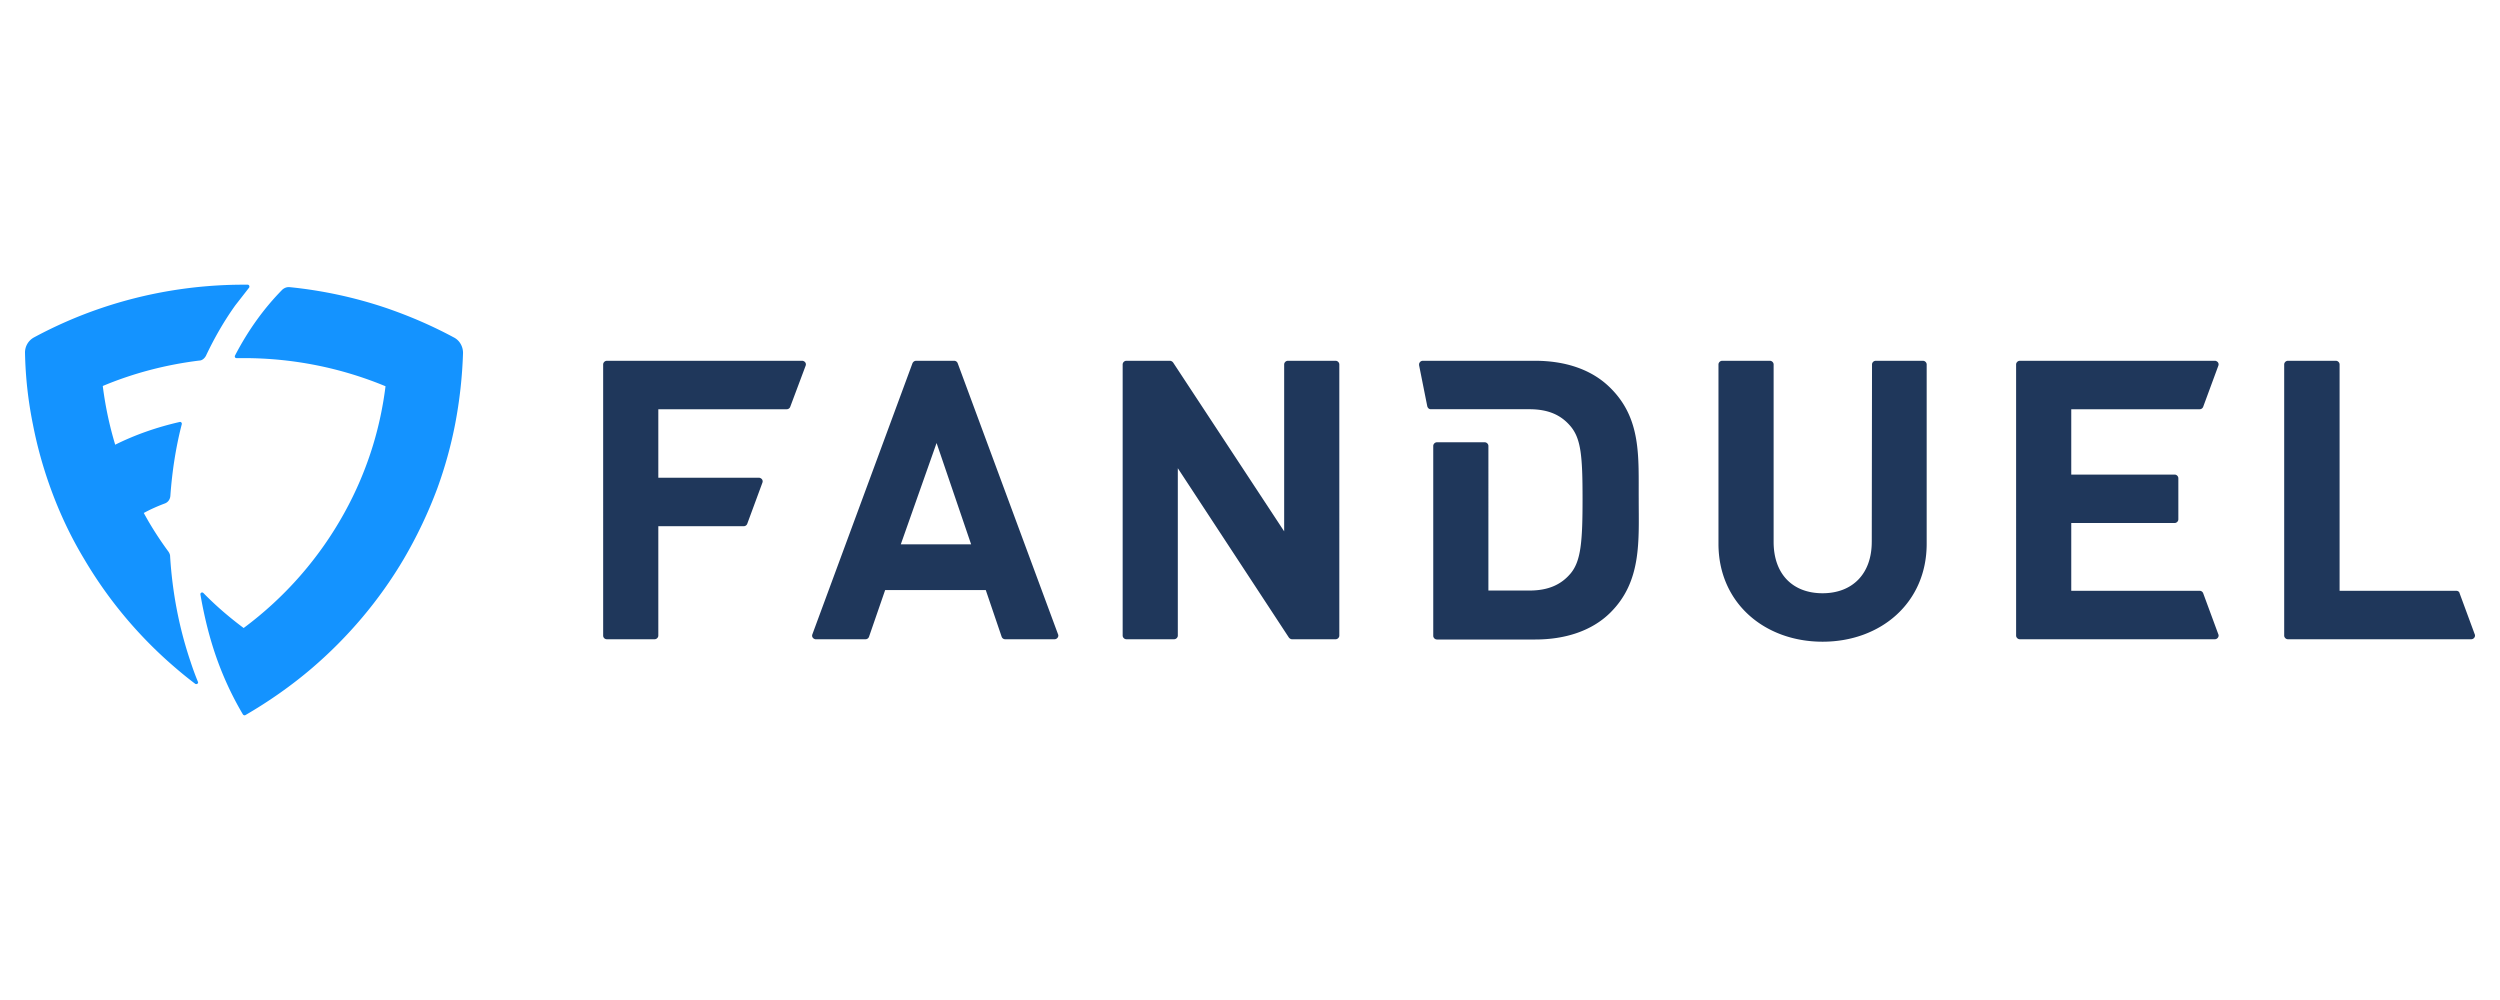 <svg xmlns="http://www.w3.org/2000/svg" width="300" height="120" xmlns:v="https://www.betzillion.com"><path fill="#1f375b" d="M72.827 76.711h5.724c.239 0 .447-.206.447-.44V63.145h10.256a.45.45 0 0 0 .417-.294l1.819-4.933c.089-.235-.03-.47-.268-.558-.06-.029-.089-.029-.149-.029H78.998v-8.222h15.414a.45.45 0 0 0 .417-.294l1.848-4.933c.089-.235-.03-.47-.268-.558-.06-.029-.089-.029-.149-.029H72.826c-.239 0-.447.206-.447.44V76.27c0 .264.209.44.447.44l.001.001zm36.671-33.123L97.483 76.124c-.089.235.03.47.268.558.06.029.089.029.149.029h5.963a.45.45 0 0 0 .417-.294l1.938-5.609h12.075l1.908 5.609a.45.45 0 0 0 .417.294h5.933c.239 0 .447-.206.447-.44 0-.059 0-.088-.03-.147l-12.045-32.535a.45.45 0 0 0-.417-.294h-4.562c-.209 0-.358.117-.447.294l.001-.001zm-1.401 21.729l4.293-12.157 4.144 12.157h-8.437zm46.003-1.556L140.773 43.5c-.089-.117-.239-.206-.388-.206h-5.218c-.239 0-.447.206-.447.44h0v32.535c0 .235.209.44.447.44h0 5.724c.239 0 .447-.206.447-.44h0V56.186l13.327 20.32c.089.117.239.206.388.206h5.218c.239 0 .447-.206.447-.44h0V43.735c0-.235-.209-.44-.447-.44h0-5.724c-.239 0-.447.206-.447.44h0v20.026zm70.511 1.263c0 3.847-2.326 6.166-5.903 6.166s-5.873-2.29-5.873-6.166V43.735c0-.235-.209-.44-.447-.44h0-5.724c-.239 0-.447.206-.447.44h0v21.524c0 7.106 5.545 11.746 12.492 11.746s12.492-4.64 12.492-11.746V43.735c0-.235-.209-.44-.447-.44h0-5.665c-.239 0-.447.206-.447.44h0l-.03 21.289h-.001zm39.772-16.209l1.819-4.933c.089-.235-.03-.47-.268-.558-.06-.029-.089-.029-.149-.029H242.38c-.239 0-.447.206-.447.44h0V76.27c0 .235.209.44.447.44h0 23.404c.239 0 .447-.206.447-.44 0-.059 0-.088-.03-.147l-1.819-4.933a.45.45 0 0 0-.417-.294h-15.414v-8.134h12.403c.239 0 .447-.206.447-.44h0v-4.933c0-.235-.209-.44-.447-.44h0-12.403v-7.84h15.414a.45.45 0 0 0 .417-.294h.001zm30.381 22.082h-14.013V43.735c0-.235-.209-.44-.447-.44h-.03-5.724c-.239 0-.447.206-.447.44h0V76.27c0 .235.209.44.447.44h0 22.003c.239 0 .447-.206.447-.44 0-.059 0-.088-.03-.147l-1.819-4.933c-.03-.176-.209-.294-.388-.294l.001.001zM193.187 46.495c-2.236-2.202-5.426-3.201-8.974-3.201h-13.476c-.239 0-.447.206-.447.44v.088l.984 4.933c.06.206.209.352.417.352h11.836c2.296 0 3.816.705 4.949 2.055 1.252 1.498 1.431 3.612 1.431 8.692s-.179 7.458-1.431 8.956c-1.133 1.351-2.683 2.055-4.949 2.055h-4.919V53.513c0-.235-.209-.44-.447-.44h0-5.724c-.239 0-.447.206-.447.44h0V76.3c0 .235.209.44.447.44h0 11.806c3.518 0 6.738-.998 8.974-3.201 3.816-3.759 3.429-8.633 3.429-13.654-.03-5.051.358-9.661-3.458-13.39h-.001z"/><path fill="#1493ff" d="M24.706 42.707c1.014-2.144 2.176-4.17 3.518-6.049l1.67-2.144c.089-.147 0-.352-.179-.352h-.447c-5.993 0-11.777.998-17.143 2.819-2.773.94-5.456 2.114-8.02 3.494a2.06 2.06 0 0 0-1.103 1.909 47.81 47.81 0 0 0 .954 8.574c.507 2.613 1.222 5.168 2.117 7.635 1.073 2.966 2.415 5.814 4.025 8.486a51.62 51.62 0 0 0 11.031 13.126 44.98 44.98 0 0 0 2.296 1.85c.179.117.417-.059.328-.235a33.88 33.88 0 0 1-.894-2.437c-1.342-3.964-2.176-8.222-2.445-12.627 0-.206-.089-.382-.179-.529-1.103-1.498-2.087-3.025-2.981-4.669.805-.44 1.67-.822 2.534-1.145.388-.147.626-.499.656-.91.209-2.936.656-5.843 1.371-8.604.03-.147-.089-.294-.239-.264-2.713.617-5.337 1.527-7.752 2.731a42.94 42.94 0 0 1-1.491-7.047c3.637-1.527 7.543-2.555 11.598-3.054.298 0 .596-.235.775-.558zm29.725-2.231c-2.564-1.38-5.218-2.525-8.02-3.494a52.76 52.76 0 0 0-11.657-2.525c-.328-.029-.626.088-.865.294-2.176 2.202-4.114 4.874-5.695 7.928-.06.147.03.294.179.294h.865c6.022 0 11.777 1.204 17.024 3.377-.298 2.408-.805 4.786-1.491 7.047a42.09 42.09 0 0 1-3.458 8.163 43.24 43.24 0 0 1-12.075 13.801c-1.729-1.292-3.339-2.672-4.83-4.199-.149-.147-.388-.029-.358.176.388 2.232.894 4.405 1.55 6.46a38.53 38.53 0 0 0 3.548 7.928c.06.088.179.147.298.088 2.832-1.644 5.516-3.524 7.99-5.638 4.353-3.729 8.109-8.163 11.031-13.126a54.13 54.13 0 0 0 4.025-8.486 50.77 50.77 0 0 0 2.117-7.635 54.32 54.32 0 0 0 .954-8.574c0-.793-.417-1.527-1.133-1.879h.001z"/></svg>